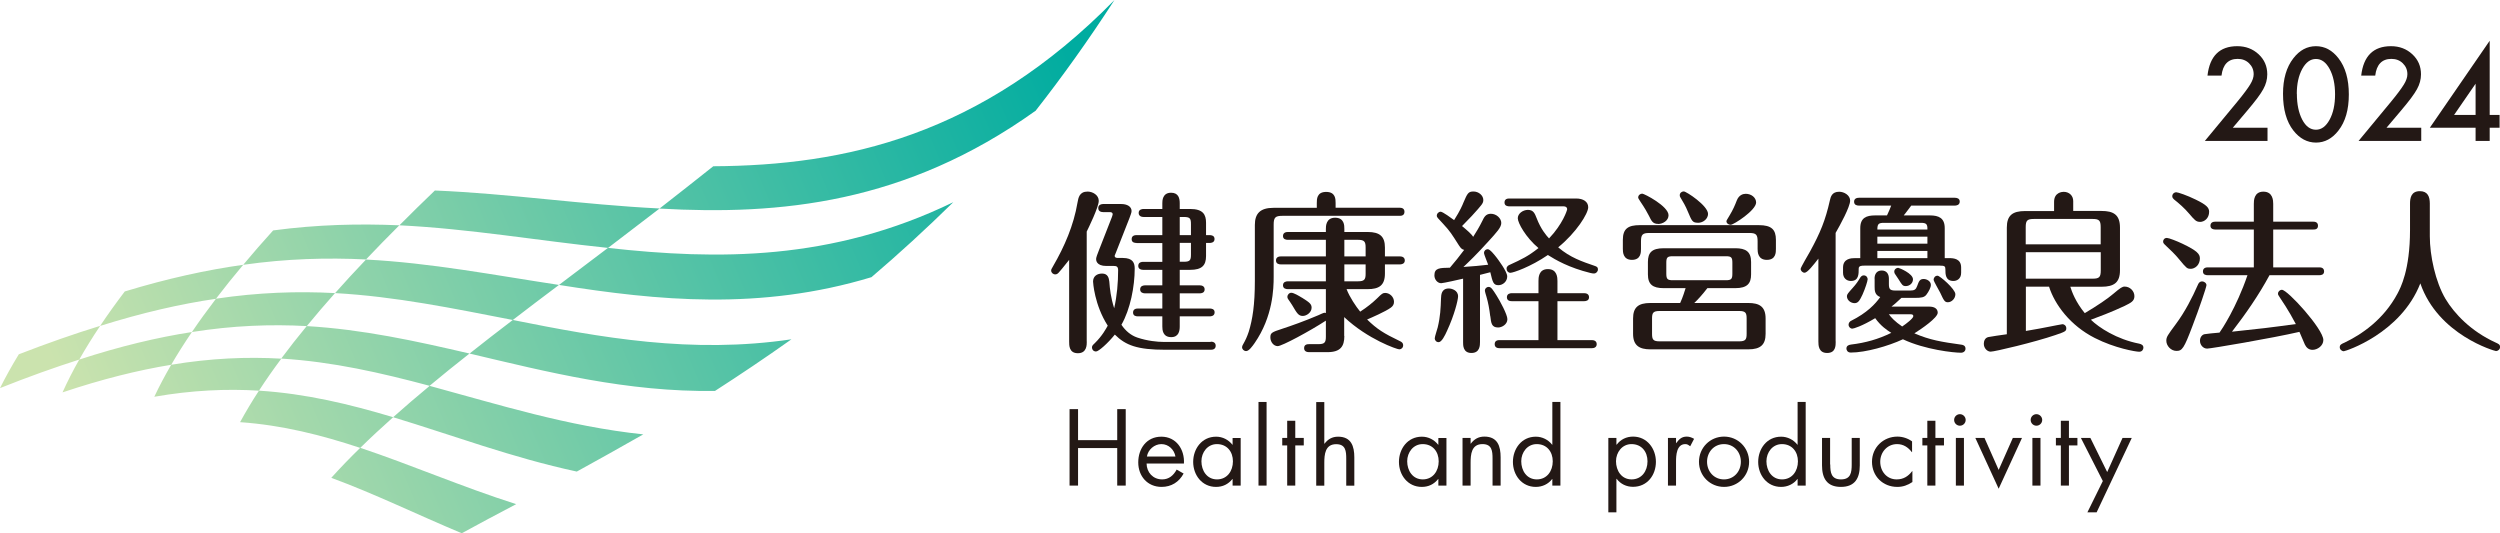 <?xml version="1.0" encoding="UTF-8"?>
<svg id="_レイヤー_2" data-name="レイヤー 2" xmlns="http://www.w3.org/2000/svg" xmlns:xlink="http://www.w3.org/1999/xlink" viewBox="0 0 303.14 64.66">
  <defs>
    <style>
      .cls-1 {
        fill: url(#linear-gradient);
      }

      .cls-1, .cls-2 {
        stroke-width: 0px;
      }

      .cls-2 {
        fill: #231815;
      }
    </style>
    <linearGradient id="linear-gradient" x1="-327.31" y1="67.82" x2="-249.81" y2="-9.68" gradientTransform="translate(375.25) skewX(-30)" gradientUnits="userSpaceOnUse">
      <stop offset=".05" stop-color="#cbe3ae"/>
      <stop offset=".95" stop-color="#00aca0"/>
    </linearGradient>
  </defs>
  <g id="_レイヤー_1-2" data-name="レイヤー 1">
    <g>
      <g>
        <path class="cls-2" d="M131.78,41.41c0,.42,0,1.42-1.08,1.42s-1.06-.97-1.06-1.42v-9.9c-.7.89-1.16,1.44-1.29,1.57s-.23.19-.4.19c-.26,0-.49-.21-.49-.46,0-.15.04-.19.23-.53,1.4-2.41,2.5-4.97,2.96-7.7.11-.61.23-1.35,1.23-1.35.61,0,1.35.42,1.35,1.12,0,.76-1.25,3.3-1.46,3.73v13.35ZM146.82,41.43c.21,0,.59.06.59.49,0,.45-.4.49-.59.49h-5.5c-3.41,0-4.82-.53-6.14-1.84-.85,1.06-1.97,2.05-2.28,2.05-.3,0-.49-.23-.49-.46,0-.21.04-.27.34-.55.91-.89,1.37-1.76,1.57-2.12-1.63-2.54-1.78-5.29-1.78-5.35,0-.64.48-.97,1.1-.97.7,0,.82.55.87.97.07.91.17,1.9.59,3.24.34-1.5.48-3.09.48-4.63,0-.46-.25-.5-.51-.5h-.91c-1.25,0-1.25-.72-1.25-.85,0-.17.17-.63.34-1.05l1.57-4.02c.02-.07.1-.27.1-.34,0-.27-.27-.27-.38-.27h-.78c-.19,0-.59-.06-.59-.49s.42-.49.59-.49h2.2c.7,0,1.25.3,1.25.85,0,.21-.15.55-.27.89l-1.63,4.15c-.06.19-.15.32-.15.4,0,.25.32.25.4.25h.59c1.25,0,1.44.64,1.44,1.29,0,2.16-.53,4.93-1.61,6.81.51.76,1.16,1.29,1.92,1.55,1.23.42,2.5.53,3.13.53h5.77ZM137.81,29.46c-.21,0-.59-.04-.59-.46,0-.45.4-.49.59-.49h3.13v-2.2h-2.28c-.19,0-.59-.07-.59-.49s.4-.48.59-.48h2.28v-.7c0-.27,0-1.27,1.06-1.27.89,0,1.05.66,1.05,1.27v.7h1.27c1.56,0,1.92.68,1.92,1.67v1.5h.44c.19,0,.59.04.59.47s-.4.48-.59.48h-.44v1.59c0,1.14-.51,1.67-1.92,1.67h-1.27v1.88h2.43c.19,0,.59.06.59.49s-.4.48-.59.48h-2.43v1.84h3.64c.19,0,.59.04.59.46,0,.45-.42.49-.59.49h-3.64v1.23c0,.53-.12,1.29-1.03,1.29-1.04,0-1.08-.89-1.08-1.29v-1.23h-2.96c-.21,0-.59-.04-.59-.46,0-.45.4-.49.59-.49h2.96v-1.84h-2.1c-.19,0-.59-.06-.59-.48,0-.44.42-.49.59-.49h2.1v-1.88h-2.33c-.19,0-.59-.06-.59-.48,0-.45.42-.49.59-.49h2.33v-2.28h-3.13ZM144.41,28.51v-1.31c0-.7-.1-.89-.87-.89h-.49v2.2h1.35ZM143.05,29.46v2.28h.49c.76,0,.87-.19.87-.89v-1.4h-1.35Z"/>
        <path class="cls-2" d="M159.67,25.19v-.57c0-.48,0-1.35,1.14-1.35s1.14.89,1.14,1.35v.57h7.76c.17,0,.59.02.59.49s-.4.49-.59.49h-14.21c-.85,0-1.06.19-1.06,1.06v6.35c0,1.39-.08,4.8-2.31,8.02-.27.38-.68.97-1.03.97-.26,0-.49-.21-.49-.47,0-.1.04-.21.11-.32.32-.57.48-.91.7-1.56.46-1.5.74-3.24.74-6.18v-6.77c0-1.39.66-2.07,2.26-2.07h5.25ZM163.01,40.73c0,1.25-.45,1.97-2.05,1.97h-2.18c-.17,0-.65,0-.65-.49s.46-.48.65-.48h1.08c.76,0,.91-.21.91-.91v-1.94c-1.95,1.27-5.33,3.09-5.84,3.09s-.89-.53-.89-1.04c0-.55.11-.64,1.48-1.08,1.04-.34,2.66-.91,4.34-1.63.15-.07.64-.3.74-.3.06,0,.11.02.17.04v-2.9h-4.61c-.19,0-.59-.04-.59-.47s.42-.48.59-.48h4.61v-2.05h-5.46c-.21,0-.59-.06-.59-.48,0-.44.4-.49.59-.49h5.46v-2.01h-4.61c-.19,0-.59-.04-.59-.46,0-.44.4-.49.59-.49h4.61v-.38c0-.3,0-1.35,1.12-1.35s1.12.95,1.12,1.35v.38h2.83c1.5,0,2.09.57,2.09,1.88v1.08h1.82c.21,0,.59.07.59.49s-.4.48-.59.48h-1.82v1.12c0,1.46-.76,1.88-2.09,1.88h-2.56c.36.95,1.14,2.11,1.65,2.73.85-.55,1.5-1.08,2.07-1.63.57-.57.68-.64.97-.64.53,0,1.06.47,1.06,1.08,0,.32-.15.53-.38.7-.63.47-2.43,1.25-2.88,1.44,1.19,1.16,1.99,1.67,3.97,2.62.15.07.4.19.4.51,0,.3-.23.49-.47.49-.27,0-3.81-1.21-6.68-3.91v2.28ZM157.85,36.08c.93.59,1.19.78,1.19,1.23,0,.59-.63,1-1.06,1-.53,0-.7-.3-1.31-1.33-.07-.13-.4-.59-.51-.76-.04-.09-.06-.17-.06-.23,0-.23.21-.49.48-.49.3,0,.93.38,1.27.59M163.01,31.09h2.58v-1.08c0-.7-.15-.93-.91-.93h-1.67v2.01ZM163.01,34.11h1.67c.76,0,.91-.23.91-.91v-1.14h-2.58v2.05Z"/>
        <path class="cls-2" d="M177.4,33.79c-.36.09-2.41.55-2.65.55-.42,0-.82-.42-.82-.95,0-.89.61-.91,1.88-.93.49-.57,1.25-1.5,1.73-2.16-.25-.06-.38-.15-.64-.55-.87-1.37-1.04-1.67-1.9-2.6-.7-.74-.78-.82-.78-.99,0-.27.23-.49.47-.49s1.31.78,1.63,1.02c.74-1.16,1.03-1.86,1.12-2.1.49-1.14.59-1.37,1.23-1.37s1.19.49,1.19,1.02c0,.42-.15.57-1.39,1.94-.38.42-.98.99-1.19,1.23.53.44,1.16.97,1.35,1.31.36-.57.72-1.14,1.12-1.95.19-.4.4-.85,1.02-.85.68,0,1.27.55,1.27,1.12,0,.53-.55,1.12-1.57,2.24-1.44,1.59-2.28,2.39-3.02,3.09.8-.04,2.39-.19,3-.27-.08-.23-.51-1.27-.51-1.42,0-.25.19-.46.47-.46s.85.74,1.1,1.06c.09.13,1.25,1.63,1.25,2.24s-.53,1.06-1.06,1.06c-.61,0-.7-.34-.99-1.57-.17.04-1.06.28-1.25.32v8.14c0,.38,0,1.33-1.04,1.33s-1.01-.97-1.01-1.31v-7.7ZM173.97,41.03c0-.21.32-1.15.36-1.33.32-1.33.36-2.33.4-3.49.02-.46.04-1.23.95-1.23.34,0,1.12.21,1.12.95,0,.44-.44,2.26-1.35,4.21-.23.51-.63,1.35-1.01,1.35-.3,0-.47-.25-.47-.46M180.7,38.34c-.11-.91-.25-1.65-.46-2.37-.02-.06-.19-.61-.19-.74,0-.23.19-.44.47-.44.3,0,.51.36.95,1.05.42.66,1.31,2.31,1.31,2.86,0,.65-.68,1.01-1.12,1.01-.81,0-.85-.55-.95-1.37M186.55,36.52h-3.24c-.19,0-.59-.04-.59-.48s.42-.49.59-.49h3.24v-1.48c0-.36,0-1.44,1.14-1.44s1.16,1.06,1.16,1.44v1.48h3.24c.21,0,.59.07.59.49s-.38.48-.59.48h-3.24v4.72h4.17c.21,0,.59.07.59.49s-.38.49-.59.49h-11.19c-.19,0-.59-.04-.59-.49,0-.47.42-.49.59-.49h4.72v-4.72ZM183.02,25.02c-.19,0-.59-.04-.59-.46,0-.47.4-.49.59-.49h8.1c.85,0,1.46.38,1.46,1.06,0,.76-1.44,3.07-3.64,4.86,1.46,1.25,2.92,1.73,4.4,2.24.32.1.42.19.42.44,0,.27-.23.49-.47.49-.11,0-.21,0-.44-.06-2.6-.64-4.23-1.59-5.16-2.18-2.1,1.44-4.21,2.16-4.55,2.16-.26,0-.46-.23-.46-.49,0-.3.23-.42.38-.48,1.48-.68,2.24-1.04,3.49-2.03-1.54-1.29-2.51-3.05-2.51-3.62s.63-1.01,1.23-1.01c.66,0,.83.42,1.06,1.01.5,1.31,1.16,2.09,1.5,2.45,1.65-1.73,2.2-3.41,2.2-3.55,0-.21-.17-.34-.42-.34h-6.58Z"/>
        <path class="cls-2" d="M198.98,30.18c0,.4,0,1.33-1.1,1.33s-1.1-.99-1.1-1.33v-1.1c0-1.35.64-1.78,2.05-1.78h14.44c1.53,0,2.07.53,2.07,1.78v1.1c0,.42,0,1.33-1.1,1.33s-1.12-.97-1.12-1.33v-.93c0-.78-.17-1-.99-1h-12.16c-.8,0-.99.21-.99,1v.93ZM207.03,34.94c-.68.87-1.14,1.37-1.59,1.8h6.56c1.31,0,2.09.42,2.09,1.88v1.86c0,1.31-.61,1.88-2.09,1.88h-11.89c-1.31,0-2.09-.45-2.09-1.88v-1.86c0-1.33.61-1.88,2.09-1.88h3.62c.32-.68.57-1.52.66-1.8h-2.65c-1.33,0-1.92-.45-1.92-1.67v-1.5c0-1.12.46-1.67,1.92-1.67h8.67c1.29,0,1.92.42,1.92,1.67v1.5c0,1.08-.44,1.67-1.92,1.67h-3.39ZM201.05,27.15c-.64,0-.8-.36-1.1-.97-.19-.38-.51-.95-1.04-1.73-.21-.32-.27-.42-.27-.51,0-.27.25-.46.49-.46s3.19,1.52,3.19,2.62c0,.66-.7,1.06-1.27,1.06M211.79,38.62c0-.68-.13-.91-.91-.91h-9.65c-.78,0-.91.23-.91.91v1.86c0,.68.13.91.91.91h9.65c.78,0,.91-.23.91-.91v-1.86ZM210.06,31.87c0-.66-.12-.8-.8-.8h-6.41c-.68,0-.8.15-.8.8v1.29c0,.68.13.82.8.82h6.41c.68,0,.8-.15.8-.82v-1.29ZM205.87,27.01c-.66,0-.74-.25-1.19-1.31-.3-.74-.59-1.21-.89-1.71-.11-.17-.11-.25-.11-.32,0-.27.23-.46.49-.46.3,0,2.94,1.73,2.94,2.73,0,.53-.51,1.08-1.25,1.08M212.94,24.55c0,.95-2.73,2.71-3.09,2.71-.26,0-.51-.19-.51-.44,0-.08.13-.27.36-.66.44-.72.68-1.29.89-1.84.27-.7.78-.82,1.1-.82.65,0,1.25.44,1.25,1.06"/>
        <path class="cls-2" d="M222.59,41.41c0,.51,0,1.39-1.04,1.39s-1.06-.93-1.06-1.39v-10.05c-.59.76-1.33,1.71-1.67,1.71-.25,0-.48-.23-.48-.47,0-.17.97-1.8,1.14-2.11,1.25-2.29,1.86-3.77,2.41-6.22.09-.38.23-1.02,1.12-1.02.61,0,1.33.43,1.33,1.08,0,.74-1.21,2.96-1.76,3.91v13.16ZM234.01,26.12c1.08,0,1.8.32,1.8,1.54v3.64h.53c.55,0,1.46.06,1.46,1.14v.64c0,.74-.53.99-.93.99-.98,0-.98-.82-.98-1.42,0-.36-.1-.44-.65-.44h-9.18c-.27,0-.68,0-.68.34,0,.7,0,1.52-.95,1.52-.53,0-.95-.36-.95-.99v-.64c0-1.12,1.04-1.14,1.46-1.14h.63v-3.64c0-1.25.74-1.54,1.8-1.54h1.44c.19-.38.42-.95.51-1.19h-3.91c-.19,0-.59-.04-.59-.47s.4-.48.59-.48h11.63c.21,0,.59.06.59.46,0,.44-.42.49-.59.49h-5.29c-.61.83-.7.91-.91,1.19h3.18ZM227.3,33.79c0-.55.26-.99.87-.99s.87.44.87.99v.64c0,.61.11.8.8.8h1.8c.49,0,.68-.13.82-.53.23-.64.34-.87.8-.87.38,0,.87.27.87.72,0,.3-.25.8-.55,1.19-.25.32-.61.38-1.37.38h-1.65c-.68.64-.85.78-1.21,1.06h4.61c.59,0,1,.25,1,.74,0,.61-1.95,1.95-2.83,2.5,1.9.82,3.3,1.04,5.67,1.37.15.02.53.07.53.49,0,.27-.21.49-.55.49-.87,0-4.34-.36-7.04-1.63-1.78.83-4.53,1.61-6.32,1.61-.42,0-.53-.32-.53-.48,0-.3.21-.45.55-.49,1.76-.21,3.32-.65,4.89-1.42-.51-.32-1.27-.82-1.95-1.78-1.61.97-2.62,1.27-2.77,1.27-.25,0-.46-.21-.46-.49,0-.23.19-.4.27-.44,1.99-.99,2.98-2.07,3.57-2.9-.68-.25-.68-.82-.68-1.27v-.95ZM226.46,33.88c0,.19-.28,1.08-.61,1.82-.34.72-.53,1.06-.97,1.06s-.93-.34-.93-.85c0-.21.13-.36.72-1.02.4-.44.63-.78.91-1.25.09-.13.23-.25.4-.25.34,0,.49.27.49.49M233.71,27.83c.02-.68-.15-.81-.81-.81h-4.46c-.64,0-.8.13-.8.81h6.07ZM233.71,28.7h-6.07v.85h6.07v-.85ZM233.71,30.43h-6.07v.87h6.07v-.87ZM229.04,38.11c.27.38.72.87,1.61,1.48.51-.34,1.35-.99,1.35-1.25,0-.23-.21-.23-.32-.23h-2.64ZM230.18,32.48c.11,0,1.78.68,1.78,1.39,0,.48-.42.82-.87.82-.38,0-.46-.15-.85-.78-.06-.11-.36-.53-.44-.66-.07-.08-.11-.19-.11-.32,0-.27.25-.46.49-.46M237.1,35.68c0,.53-.46.97-.91.97-.38,0-.49-.21-.93-1.16-.13-.25-.8-1.42-.8-1.55,0-.25.17-.51.48-.51.28,0,2.16,1.63,2.16,2.24"/>
        <path class="cls-2" d="M251.03,34.75c.21.66.66,1.88,1.76,3.22,1.54-.91,2.81-1.78,3.47-2.35.85-.72,1.08-.87,1.37-.87.65,0,1.18.55,1.18,1.16s-.42.8-1.2,1.19c-1.57.74-3.26,1.37-4.08,1.67.98.95,3.13,2.37,5.86,2.9.3.07.51.19.51.49,0,.21-.15.49-.51.49-.42,0-2.96-.43-5.39-1.67-2.96-1.5-4.85-4.04-5.54-6.22h-2.81v5.37c.89-.15,2.41-.42,3-.55.13-.02,1.33-.27,1.44-.27.23,0,.46.21.46.49,0,.36-.13.42-1.33.83-2.54.87-7.36,2.01-7.84,2.01-.4,0-.83-.4-.83-.95,0-.3.11-.72.55-.82.28-.06,1.57-.25,2.24-.34v-12.93c0-1.46.66-2.01,2.22-2.01h3.51v-1.12c0-1.14.98-1.21,1.16-1.21.66,0,1.16.45,1.16,1.12v1.2h3.43c1.42,0,2.24.43,2.24,2.01v5.19c0,1.46-.7,1.99-2.24,1.99h-3.79ZM245.63,29.63h9.09v-2.09c0-.8-.19-.99-.97-.99h-7.13c-.81,0-.99.19-.99.99v2.09ZM254.73,30.58h-9.09v3.21h8.12c.78,0,.97-.19.97-.99v-2.22Z"/>
        <path class="cls-2" d="M265.61,32.59c-.4,0-.48-.06-1.37-1.14-.42-.53-1.12-1.21-1.76-1.8-.1-.09-.19-.21-.19-.36,0-.21.15-.44.46-.44.23,0,1.21.38,1.88.7,1.78.85,2.12,1.25,2.12,1.78,0,.8-.59,1.27-1.14,1.27M267.54,34.6c0,.23-.89,2.85-1.69,4.93-1.03,2.73-1.25,3.02-1.94,3.02-.66,0-1.23-.61-1.23-1.23,0-.47.15-.66,1.16-2.03,1.1-1.48,1.97-3.17,2.71-4.85.09-.19.25-.32.47-.32.23,0,.53.19.53.47M266.74,26.9c-.45,0-.64-.23-1.31-1.01-.51-.61-1.21-1.23-1.82-1.71-.09-.08-.21-.21-.21-.38,0-.3.25-.49.47-.49s1.33.38,2.37.89c1.31.64,1.63.98,1.63,1.48,0,.76-.55,1.23-1.12,1.23M267.71,33.37c-.21,0-.59-.04-.59-.46,0-.45.4-.49.59-.49h5.58v-4.59h-4.67c-.21,0-.59-.06-.59-.46,0-.45.4-.49.59-.49h4.67v-2.16c0-.36,0-1.48,1.16-1.48s1.19,1.1,1.19,1.48v2.16h4.84c.17,0,.59.02.59.49s-.4.46-.59.46h-4.84v4.59h5.58c.17,0,.59.02.59.49,0,.44-.42.46-.59.46h-6.03c-1.31,2.43-2.88,4.68-4.55,6.85,3.11-.32,4.89-.53,7.74-.93-.87-1.67-1.74-2.92-1.95-3.24-.19-.27-.21-.34-.21-.44,0-.25.21-.47.48-.47.68,0,5.02,4.76,5.02,6.09,0,.7-.72,1.19-1.31,1.19-.49,0-.76-.3-.93-.64-.11-.25-.55-1.31-.66-1.54-3.38.78-10.76,2.03-11.19,2.03-.48,0-.87-.44-.87-.95,0-.47.3-.76.57-.8.27-.04,1.19-.15,1.8-.19.25-.34,2.05-3.03,3.39-6.96h-4.82Z"/>
        <path class="cls-2" d="M292.23,24.68c0-.66.13-1.5,1.19-1.5.95,0,1.21.66,1.21,1.5v3.97c0,2.35.68,5.52,1.9,7.59,1.08,1.8,3.09,3.93,6.07,5.29.32.15.55.23.55.55,0,.3-.28.49-.49.49-.13,0-7.02-1.94-9.18-8.21-2.37,6.09-9.09,8.23-9.28,8.23-.23,0-.49-.21-.49-.48,0-.32.21-.4.59-.57,2.03-.97,4.72-2.77,6.41-5.94.36-.68,1.52-2.83,1.52-7.7v-3.22Z"/>
      </g>
      <g>
        <path class="cls-2" d="M270.74,15.49h4.21v1.6h-7.6l3.93-4.75c.39-.47.71-.88.97-1.23.26-.35.46-.64.6-.87.28-.46.42-.87.42-1.24,0-.53-.19-.97-.56-1.33-.37-.36-.83-.53-1.38-.53-1.14,0-1.8.68-1.96,2.03h-1.7c.27-2.38,1.48-3.57,3.61-3.57,1.03,0,1.89.33,2.59.98.7.65,1.05,1.46,1.05,2.43,0,.62-.16,1.22-.49,1.81-.17.31-.41.67-.73,1.1-.32.42-.72.92-1.21,1.5l-1.76,2.08Z"/>
        <path class="cls-2" d="M276.83,11.37c0-1.8.42-3.24,1.26-4.31.75-.97,1.66-1.46,2.73-1.46s1.98.49,2.73,1.46c.84,1.07,1.26,2.54,1.26,4.39s-.42,3.31-1.26,4.38c-.75.97-1.66,1.46-2.72,1.46s-1.98-.49-2.74-1.46c-.84-1.07-1.26-2.56-1.26-4.45ZM278.51,11.38c0,1.26.22,2.3.65,3.13.43.82.99,1.22,1.66,1.22s1.22-.41,1.66-1.22c.44-.81.66-1.83.66-3.07s-.22-2.26-.66-3.08c-.44-.81-.99-1.21-1.66-1.21s-1.22.41-1.66,1.21c-.44.81-.66,1.81-.66,3.02Z"/>
        <path class="cls-2" d="M289.38,15.49h4.21v1.6h-7.6l3.93-4.75c.39-.47.71-.88.97-1.23.26-.35.46-.64.6-.87.28-.46.42-.87.42-1.24,0-.53-.19-.97-.56-1.33-.37-.36-.83-.53-1.38-.53-1.14,0-1.8.68-1.96,2.03h-1.7c.27-2.38,1.48-3.57,3.61-3.57,1.03,0,1.89.33,2.59.98.7.65,1.05,1.46,1.05,2.43,0,.62-.16,1.22-.49,1.81-.17.31-.41.67-.73,1.1-.32.42-.72.92-1.21,1.5l-1.76,2.08Z"/>
        <path class="cls-2" d="M301.89,13.94h1.2v1.55h-1.2v1.6h-1.71v-1.6h-5.55l7.26-10.55v8.99ZM300.18,13.94v-3.79l-2.61,3.79h2.61Z"/>
      </g>
      <polygon class="cls-2" points="135.47 53.37 135.47 49.61 136.5 49.61 136.5 58.88 135.47 58.88 135.47 54.33 130.72 54.33 130.72 58.88 129.69 58.88 129.69 49.61 130.72 49.61 130.72 53.37 135.47 53.37"/>
      <path class="cls-2" d="M139.03,56.2c.01,1.07.77,1.93,1.89,1.93.84,0,1.38-.5,1.76-1.19l.84.48c-.55,1.03-1.49,1.62-2.67,1.62-1.72,0-2.83-1.31-2.83-2.97s1-3.12,2.8-3.12,2.84,1.54,2.74,3.26h-4.53ZM142.53,55.36c-.14-.84-.84-1.51-1.7-1.51s-1.63.68-1.76,1.51h3.45Z"/>
      <path class="cls-2" d="M150.44,58.88h-.98v-.8h-.02c-.51.64-1.18.96-1.99.96-1.7,0-2.77-1.44-2.77-3.03s1.05-3.06,2.78-3.06c.79,0,1.5.37,1.98.98h.02v-.82h.98v5.78ZM145.68,55.93c0,1.13.66,2.2,1.89,2.2s1.93-1.02,1.93-2.19-.72-2.09-1.94-2.09c-1.14,0-1.88,1-1.88,2.08"/>
      <rect class="cls-2" x="152.6" y="48.74" width=".98" height="10.14"/>
      <polygon class="cls-2" points="157.06 58.88 156.08 58.88 156.08 54.01 155.48 54.01 155.48 53.1 156.08 53.1 156.08 51.02 157.06 51.02 157.06 53.1 158.09 53.1 158.09 54.01 157.06 54.01 157.06 58.88"/>
      <path class="cls-2" d="M160.58,48.74v5.04l.02.03c.41-.55.93-.86,1.65-.86,1.6,0,1.97,1.16,1.97,2.51v3.43h-.98v-3.26c0-.93-.07-1.77-1.22-1.77-1.35,0-1.44,1.25-1.44,2.29v2.74h-.98v-10.14h.98Z"/>
      <path class="cls-2" d="M175.39,58.88h-.98v-.8h-.02c-.51.64-1.18.96-1.99.96-1.7,0-2.77-1.44-2.77-3.03s1.05-3.06,2.78-3.06c.79,0,1.5.37,1.98.98h.02v-.82h.98v5.78ZM170.63,55.93c0,1.13.66,2.2,1.89,2.2s1.93-1.02,1.93-2.19-.72-2.09-1.94-2.09c-1.14,0-1.88,1-1.88,2.08"/>
      <path class="cls-2" d="M178.32,53.8h.02c.41-.55.93-.86,1.65-.86,1.6,0,1.97,1.16,1.97,2.51v3.43h-.98v-3.26c0-.93-.07-1.77-1.22-1.77-1.35,0-1.44,1.25-1.44,2.29v2.74h-.98v-5.78h.98v.7Z"/>
      <path class="cls-2" d="M188.23,58.08h-.02c-.48.63-1.2.96-1.99.96-1.7,0-2.77-1.44-2.77-3.03s1.05-3.06,2.78-3.06c.78,0,1.51.37,1.98.98h.02v-5.19h.98v10.14h-.98v-.8ZM184.46,55.93c0,1.13.66,2.2,1.89,2.2s1.93-1.02,1.93-2.19-.72-2.09-1.94-2.09c-1.14,0-1.88,1-1.88,2.08"/>
      <path class="cls-2" d="M196,53.92h.03c.48-.64,1.19-.98,1.99-.98,1.7,0,2.77,1.46,2.77,3.06s-1.04,3.03-2.78,3.03c-.79,0-1.51-.34-1.98-.97h-.03v4.06h-.98v-9.02h.98v.82ZM195.95,55.93c0,1.13.66,2.2,1.89,2.2s1.93-1.02,1.93-2.19-.72-2.09-1.94-2.09c-1.14,0-1.88,1-1.88,2.08"/>
      <path class="cls-2" d="M203.22,53.73h.03c.34-.45.64-.79,1.28-.79.33,0,.6.11.89.27l-.47.9c-.2-.14-.33-.26-.59-.26-1.08,0-1.13,1.39-1.13,2.14v2.89h-.98v-5.78h.98v.63Z"/>
      <path class="cls-2" d="M206.01,56c0-1.7,1.34-3.06,3.04-3.06s3.04,1.36,3.04,3.06-1.35,3.04-3.04,3.04-3.04-1.34-3.04-3.04M206.99,55.99c0,1.18.84,2.14,2.05,2.14s2.05-.96,2.05-2.14-.84-2.14-2.05-2.14-2.05.97-2.05,2.14"/>
      <path class="cls-2" d="M217.97,58.08h-.02c-.48.63-1.2.96-1.99.96-1.7,0-2.77-1.44-2.77-3.03s1.05-3.06,2.78-3.06c.78,0,1.51.37,1.98.98h.02v-5.19h.98v10.14h-.98v-.8ZM214.19,55.93c0,1.13.66,2.2,1.89,2.2s1.93-1.02,1.93-2.19-.72-2.09-1.94-2.09c-1.14,0-1.88,1-1.88,2.08"/>
      <path class="cls-2" d="M221.93,56.32c0,.97.11,1.81,1.3,1.81s1.3-.84,1.3-1.81v-3.22h.98v3.33c0,1.54-.58,2.61-2.29,2.61s-2.29-1.07-2.29-2.61v-3.33h.98v3.22Z"/>
      <path class="cls-2" d="M231.85,54.82h-.03c-.45-.58-1.02-.97-1.79-.97-1.19,0-2.04.98-2.04,2.14s.79,2.14,1.99,2.14c.82,0,1.4-.37,1.88-1h.03v1.32c-.57.38-1.14.59-1.83.59-1.75,0-3.07-1.3-3.07-3.05s1.39-3.05,3.08-3.05c.63,0,1.27.21,1.78.58v1.3Z"/>
      <polygon class="cls-2" points="234.68 58.88 233.7 58.88 233.7 54.01 233.1 54.01 233.1 53.1 233.7 53.1 233.7 51.02 234.68 51.02 234.68 53.1 235.72 53.1 235.72 54.01 234.68 54.01 234.68 58.88"/>
      <path class="cls-2" d="M238.35,50.92c0,.39-.32.7-.7.7s-.7-.31-.7-.7.32-.7.7-.7.7.32.7.7M238.14,58.88h-.98v-5.78h.98v5.78Z"/>
      <polygon class="cls-2" points="242.35 56.98 244.07 53.1 245.18 53.1 242.35 59.26 239.52 53.1 240.63 53.1 242.35 56.98"/>
      <path class="cls-2" d="M247.63,50.92c0,.39-.32.7-.7.7s-.7-.31-.7-.7.32-.7.7-.7.7.32.7.7M247.42,58.88h-.98v-5.78h.98v5.78Z"/>
      <polygon class="cls-2" points="250.87 58.88 249.89 58.88 249.89 54.01 249.29 54.01 249.29 53.1 249.89 53.1 249.89 51.02 250.87 51.02 250.87 53.1 251.9 53.1 251.9 54.01 250.87 54.01 250.87 58.88"/>
      <polygon class="cls-2" points="252.32 53.1 253.47 53.1 255.51 57.24 257.37 53.1 258.49 53.1 254.23 62.12 253.11 62.12 254.98 58.33 252.32 53.1"/>
      <path class="cls-1" d="M125.54,13.45c-15.73,11.24-30.99,12.67-45.57,11.84,2.12-1.65,4.29-3.36,6.52-5.13,15.94-.09,32.46-3.66,48.64-20.15-3.17,4.9-6.37,9.36-9.58,13.45ZM79.97,25.28c-9.4-.47-18.23-1.81-27.24-2.18-1.48,1.42-2.92,2.83-4.3,4.22,8.46.41,16.66,1.84,25.3,2.74,2.02-1.55,4.1-3.13,6.25-4.78ZM48.42,27.32c-4.88-.21-9.91-.1-15.3.62-1.27,1.4-2.48,2.79-3.63,4.17,5.28-.75,10.17-.88,14.89-.65,1.3-1.37,2.64-2.75,4.04-4.14ZM115.61,24.51c-14.78,7.17-28.65,7.02-41.89,5.55-2.04,1.54-4.02,3.03-5.94,4.49,11.92,1.89,24.37,3.15,37.89-.94,3.25-2.77,6.56-5.79,9.94-9.11ZM29.48,32.11c-4.42.62-9.15,1.65-14.35,3.23-1.07,1.41-2.07,2.8-2.99,4.18,5.1-1.6,9.73-2.66,14.04-3.29,1.04-1.36,2.14-2.73,3.3-4.11ZM12.15,39.51c-3.09.95-6.37,2.09-9.87,3.45-.85,1.39-1.61,2.76-2.28,4.1,3.41-1.36,6.6-2.5,9.61-3.46.76-1.34,1.61-2.71,2.53-4.08ZM67.78,34.55c-7.91-1.2-15.5-2.67-23.4-3.08-1.3,1.37-2.56,2.72-3.75,4.07,7.35.41,14.34,1.86,21.55,3.26,1.8-1.39,3.67-2.8,5.6-4.25ZM40.63,35.54c-4.55-.24-9.29-.09-14.44.68-1.04,1.36-2.01,2.7-2.92,4.04,4.99-.79,9.57-.96,13.93-.72,1.09-1.33,2.23-2.66,3.43-4.01ZM95.98,41.14c-12.11,1.8-23.15-.21-33.8-2.34-1.82,1.38-3.56,2.74-5.24,4.07,9.43,2.23,19.12,4.69,29.76,4.53,2.98-1.92,6.07-3.99,9.27-6.26ZM23.27,40.26c-4.18.65-8.69,1.72-13.66,3.34-.76,1.34-1.44,2.67-2.03,3.98,4.8-1.61,9.15-2.69,13.18-3.35.76-1.31,1.6-2.63,2.51-3.97ZM56.94,42.87c-6.53-1.52-12.94-2.93-19.75-3.33-1.09,1.32-2.12,2.64-3.09,3.94,6.25.38,12.1,1.73,17.99,3.3,1.54-1.29,3.16-2.59,4.85-3.92ZM34.11,43.49c-4.16-.24-8.54-.06-13.35.74-.76,1.31-1.45,2.6-2.05,3.88,4.58-.8,8.76-.98,12.69-.74.83-1.28,1.74-2.58,2.71-3.88ZM78,52.67c-9.2-.97-17.62-3.64-25.9-5.88-1.55,1.28-3.03,2.55-4.43,3.8,7.2,2.18,14.44,4.91,22.27,6.59,2.56-1.41,5.24-2.9,8.06-4.51ZM62.59,61.13c-6.57-2.09-12.71-4.76-18.91-6.83-1.25,1.22-2.43,2.44-3.51,3.64,5.25,1.93,10.4,4.45,15.82,6.72,2.06-1.13,4.26-2.3,6.6-3.53ZM47.67,50.59c-5.27-1.58-10.57-2.86-16.27-3.22-.84,1.28-1.6,2.56-2.29,3.82,5.14.36,9.89,1.57,14.57,3.12,1.25-1.23,2.58-2.46,3.98-3.71Z"/>
    </g>
  </g>
</svg>